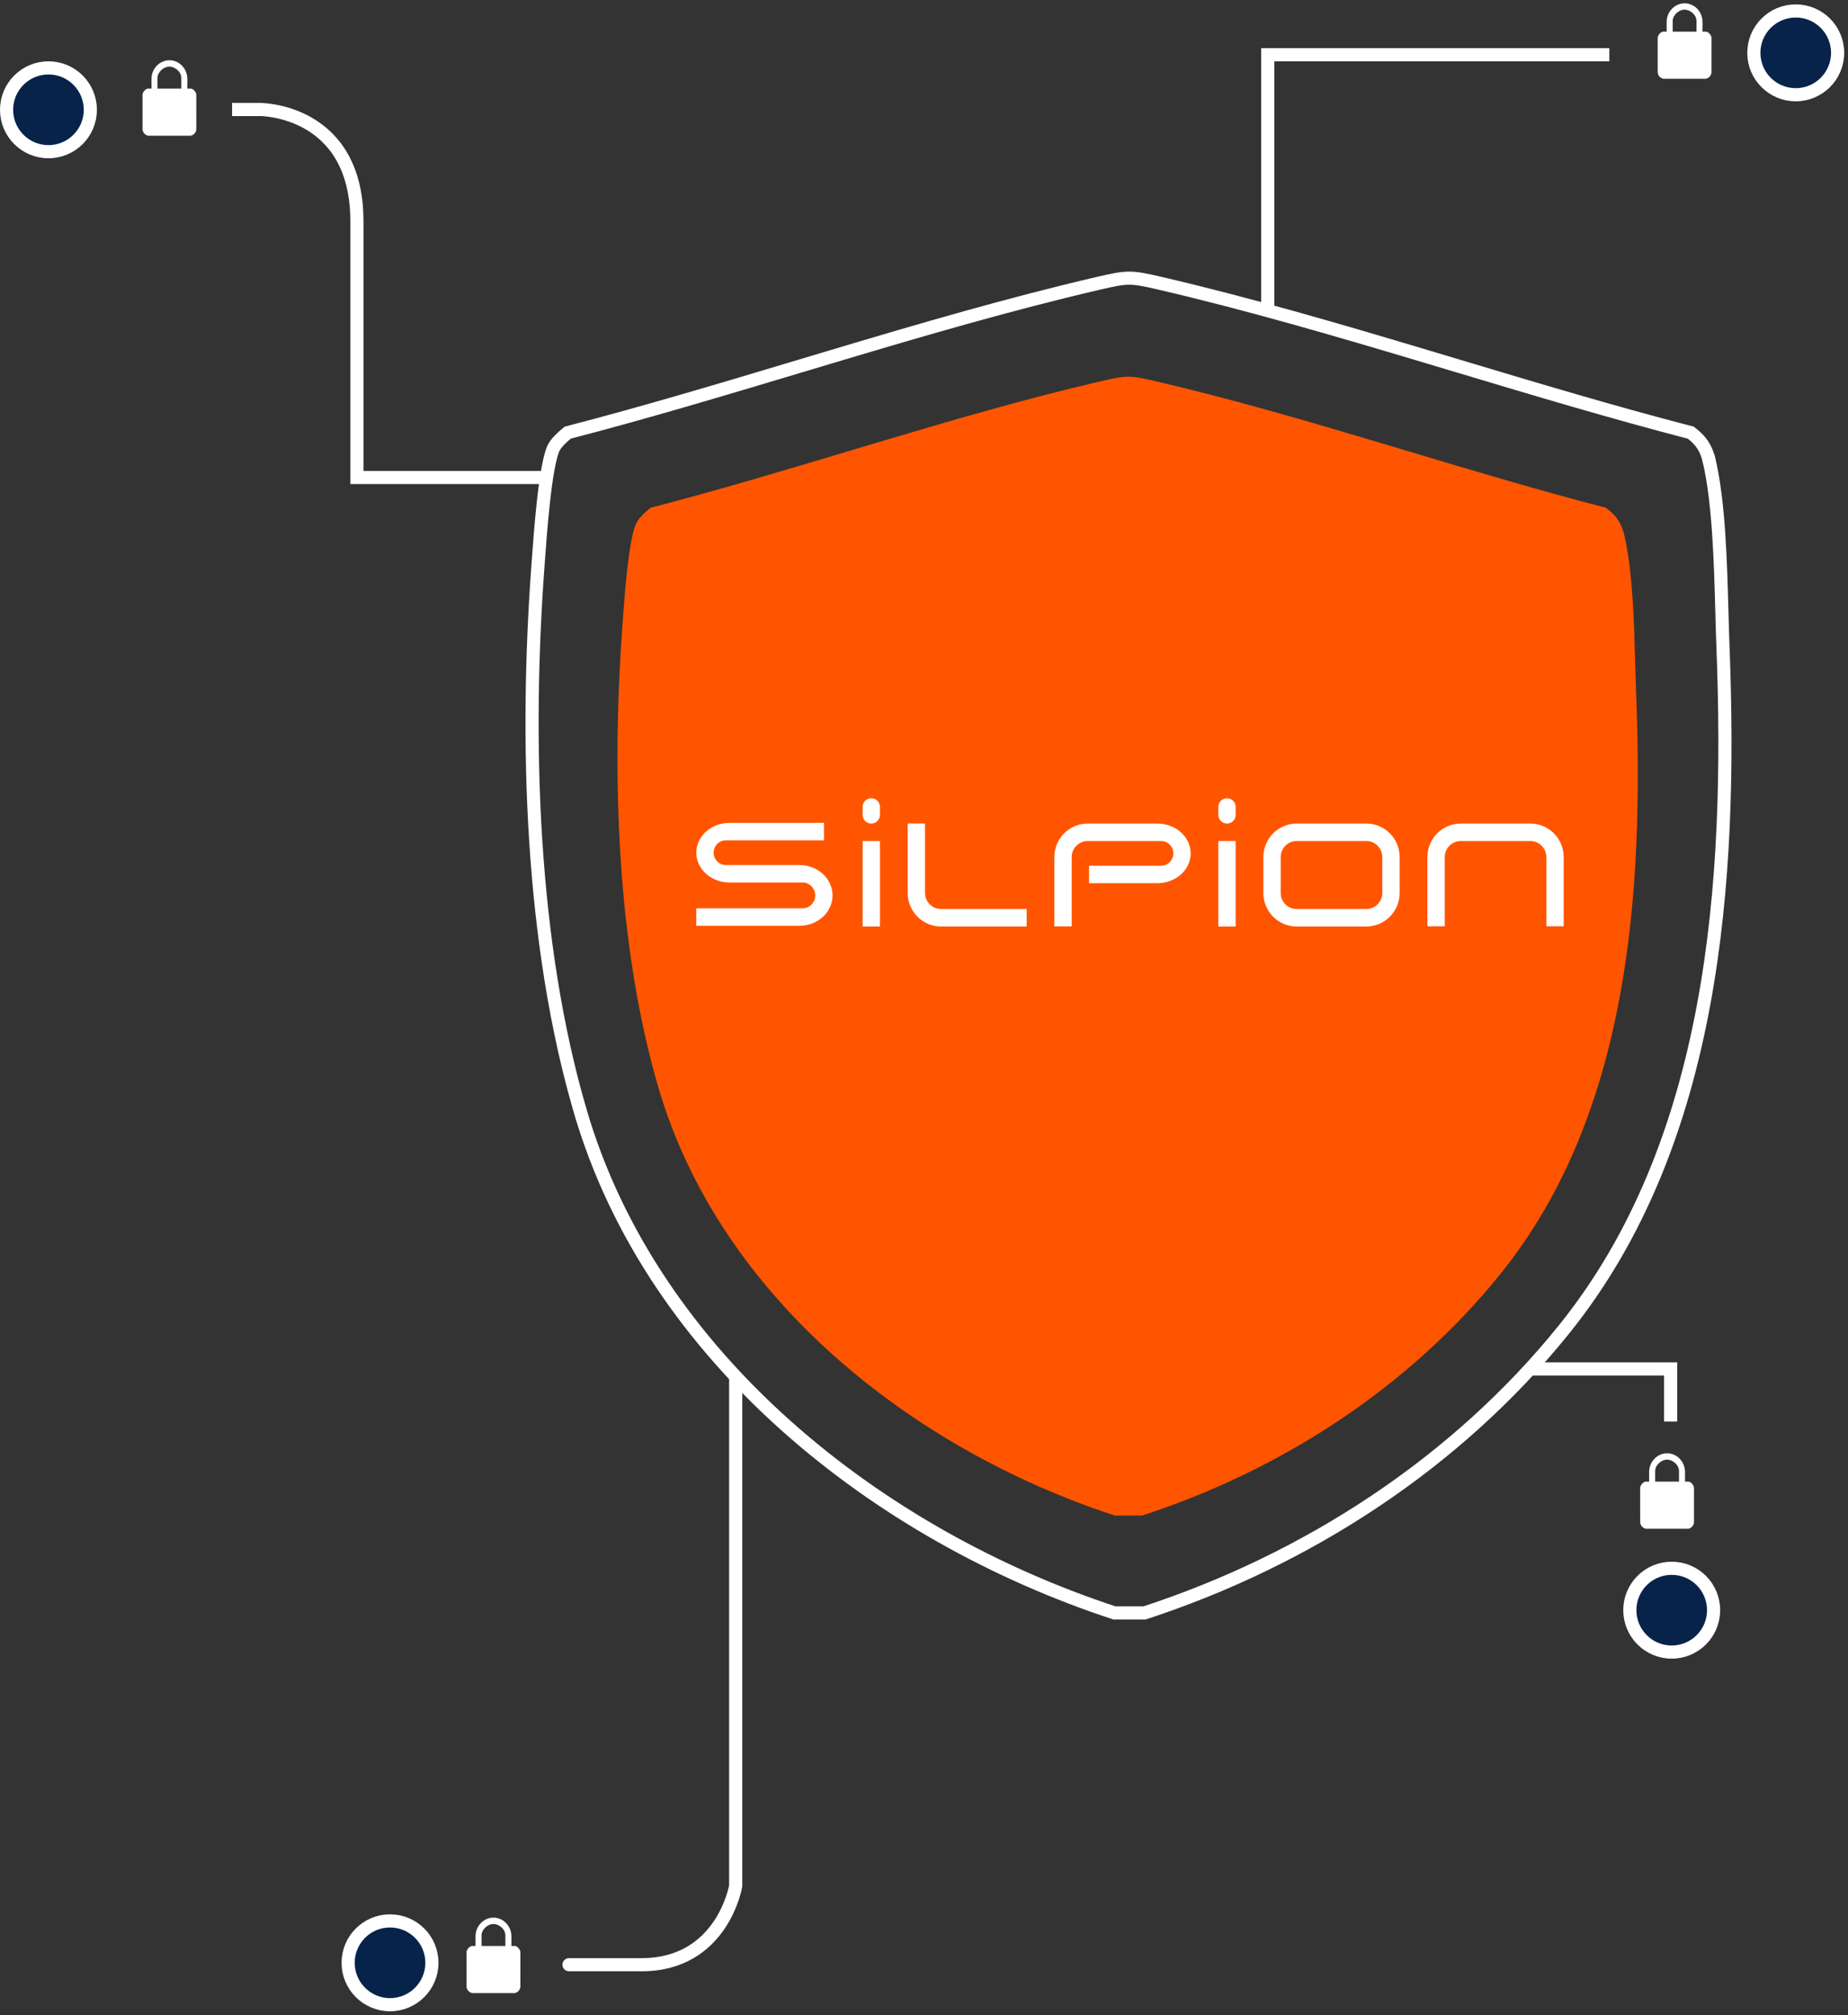 <svg width="422" height="460" viewBox="0 0 422 460" fill="none" xmlns="http://www.w3.org/2000/svg">
<rect x="0" y="0" width="422" height="460" fill="#333333" stroke="none"/>
<path d="M350 312.5H381.5V324.5M289.5 71.5V12.5H367.5M124.5 109H81.5C81.5 109 81.5 76 81.5 50.5C81.5 25 59.5 25 59.5 25H53M168 314.5V430.5C168 430.5 165 448.5 146.5 448.5C128 448.5 130 448.5 130 448.5" stroke="white" stroke-width="3"/>
<circle cx="89.064" cy="448.064" r="9.564" fill="#07234A" stroke="white" stroke-width="3"/>
<circle cx="11.064" cy="25.064" r="9.564" fill="#07234A" stroke="white" stroke-width="3"/>
<circle cx="381.743" cy="367.568" r="9.564" fill="#07234A" stroke="white" stroke-width="3"/>
<circle cx="410.064" cy="12.064" r="9.564" fill="#07234A" stroke="white" stroke-width="3"/>
<path d="M385.165 0.768C385.505 0.84 385.841 0.916 386.166 1.045C387.348 1.513 388.286 2.591 388.63 3.868C388.919 4.939 388.726 6.117 388.782 7.221H389.566C390.117 7.221 390.861 8.086 390.831 8.682L390.827 16.613C390.71 17.32 390.233 17.803 389.582 17.977H379.789C379.138 17.803 378.661 17.32 378.545 16.613L378.54 8.682C378.511 8.086 379.255 7.221 379.805 7.221H380.589C380.646 6.117 380.452 4.938 380.741 3.868C381.126 2.44 382.228 1.302 383.59 0.911L384.205 0.768H385.165ZM387.406 7.221V4.818C387.406 3.314 385.819 2.091 384.45 2.217C383.288 2.324 381.965 3.502 381.965 4.784V7.221H387.406Z" fill="white"/>
<path d="M381.165 331.768C381.505 331.84 381.841 331.916 382.166 332.045C383.348 332.513 384.286 333.591 384.63 334.868C384.919 335.939 384.726 337.117 384.782 338.221H385.566C386.117 338.221 386.861 339.086 386.831 339.682L386.827 347.612C386.71 348.32 386.233 348.803 385.582 348.978H375.789C375.138 348.803 374.661 348.32 374.545 347.612L374.54 339.682C374.511 339.086 375.255 338.221 375.805 338.221H376.589C376.646 337.117 376.452 335.938 376.741 334.868C377.126 333.44 378.228 332.302 379.59 331.911L380.205 331.768H381.165ZM383.406 338.221V335.818C383.406 334.314 381.819 333.091 380.45 333.217C379.288 333.324 377.965 334.502 377.965 335.784V338.221H383.406Z" fill="white"/>
<path d="M113.165 437.768C113.505 437.84 113.841 437.916 114.166 438.045C115.348 438.513 116.286 439.591 116.63 440.868C116.919 441.939 116.726 443.117 116.782 444.221H117.566C118.117 444.221 118.861 445.086 118.831 445.682L118.827 453.612C118.71 454.32 118.233 454.803 117.582 454.978H107.789C107.138 454.803 106.661 454.32 106.545 453.612L106.54 445.682C106.511 445.086 107.255 444.221 107.805 444.221H108.589C108.646 443.117 108.452 441.938 108.741 440.868C109.126 439.44 110.228 438.302 111.59 437.911L112.205 437.768H113.165ZM115.406 444.221V441.818C115.406 440.314 113.819 439.091 112.45 439.217C111.288 439.324 109.965 440.502 109.965 441.784V444.221H115.406Z" fill="white"/>
<path d="M39.166 13.768C39.505 13.84 39.841 13.916 40.166 14.045C41.348 14.513 42.286 15.591 42.63 16.868C42.919 17.939 42.726 19.117 42.782 20.221H43.566C44.117 20.221 44.861 21.086 44.831 21.682L44.827 29.613C44.71 30.32 44.233 30.803 43.582 30.977H33.789C33.138 30.803 32.661 30.32 32.545 29.613L32.54 21.682C32.511 21.086 33.255 20.221 33.805 20.221H34.589C34.646 19.117 34.452 17.938 34.741 16.868C35.126 15.44 36.228 14.302 37.59 13.911L38.205 13.768H39.166ZM41.406 20.221V17.818C41.406 16.314 39.819 15.091 38.45 15.217C37.288 15.324 35.965 16.502 35.965 17.784V20.221H41.406Z" fill="white"/>
<path d="M151.874 248.114L150.435 248.539L151.874 248.114C142.269 215.574 141.136 176.484 143.648 142.619L143.648 142.619C143.672 142.306 143.697 141.952 143.725 141.562C143.916 138.938 144.223 134.693 144.675 130.572C144.935 128.205 145.24 125.904 145.593 123.992C145.957 122.019 146.34 120.657 146.685 120.02C147.197 119.091 148.201 118.153 149.265 117.274C164.158 113.417 179.103 108.942 194.033 104.472C196.152 103.837 198.27 103.203 200.388 102.571C217.549 97.446 234.686 92.442 251.77 88.474C254.714 87.793 256.199 87.5 257.649 87.5C259.098 87.5 260.58 87.793 263.516 88.474C280.593 92.441 297.726 97.446 314.887 102.571C316.995 103.2 319.105 103.832 321.214 104.464C336.162 108.94 351.126 113.421 366.037 117.282C367.008 118.028 367.704 118.745 368.228 119.528C368.789 120.369 369.198 121.355 369.494 122.66L369.494 122.66C371.339 130.783 371.644 141.881 371.91 151.583C371.975 153.938 372.037 156.211 372.119 158.34L372.119 158.34C373.869 203.553 370.552 253.861 341.428 289.917C320.693 315.575 291.912 334.226 260.545 344.472H254.83C209.082 329.468 165.785 295.253 151.874 248.114Z" fill="#FF5500" stroke="#FF5500" stroke-width="3"/>
<path d="M198.963 187.999C200.056 187.999 200.941 187.104 200.941 186.005V184.211C200.941 183.109 200.056 182.217 198.963 182.217C197.869 182.217 196.984 183.112 196.984 184.211V186.005C196.984 187.107 197.869 187.999 198.963 187.999Z" fill="white"/>
<path d="M280.189 187.999C281.283 187.999 282.168 187.104 282.168 186.005V184.211C282.168 183.109 281.279 182.217 280.189 182.217C279.099 182.217 278.211 183.112 278.211 184.211V186.005C278.211 187.107 279.096 187.999 280.189 187.999Z" fill="white"/>
<path d="M182.531 197.462H165.75C164.209 197.462 162.963 196.203 162.96 194.653V194.646C162.96 193.093 164.209 191.833 165.75 191.833H188.158V187.842H166.589C164.584 187.842 162.738 188.54 161.343 189.729C159.958 190.918 159 192.672 159 194.653C159 196.63 159.958 198.387 161.346 199.566C162.741 200.759 164.587 201.45 166.592 201.454H183.237C184.854 201.454 186.166 202.773 186.166 204.403C186.166 206.033 184.854 207.356 183.237 207.356H159V211.348H182.531C186.528 211.348 190.067 208.465 190.123 204.403C190.067 200.345 186.528 197.465 182.531 197.462Z" fill="white"/>
<path d="M211.233 187.984V203.847C211.233 204.853 211.638 205.758 212.3 206.43C212.97 207.101 213.868 207.508 214.865 207.508H234.446V211.5H214.865C210.67 211.487 207.287 208.076 207.273 203.847V187.984H211.233Z" fill="white"/>
<path d="M269.542 189.889C268.147 188.697 266.302 188.005 264.297 188.002H248.354C244.162 188.015 240.776 191.426 240.766 195.655V211.471H244.726V195.655C244.726 194.649 245.13 193.744 245.793 193.073C246.462 192.401 247.36 191.994 248.357 191.994H265.145C266.686 191.994 267.935 193.253 267.935 194.806C267.935 196.359 266.686 197.619 265.145 197.619H248.689V201.61H264.303C266.308 201.61 268.154 200.912 269.549 199.723C270.938 198.544 271.899 196.787 271.895 194.809C271.895 192.829 270.938 191.075 269.549 189.893L269.542 189.889Z" fill="white"/>
<path d="M312.023 187.998H296.084C291.889 188.011 288.505 191.422 288.492 195.651V203.848C288.505 208.077 291.889 211.487 296.084 211.5H312.023C316.219 211.487 319.602 208.077 319.615 203.848V195.651C319.602 191.422 316.219 188.011 312.023 187.998ZM315.655 203.848C315.655 204.853 315.251 205.758 314.588 206.43C313.919 207.101 313.021 207.509 312.023 207.509H296.084C295.087 207.509 294.189 207.101 293.519 206.43C292.853 205.758 292.452 204.853 292.452 203.848V195.651C292.452 194.645 292.856 193.74 293.519 193.069C294.189 192.397 295.087 191.99 296.084 191.99H312.023C313.021 191.99 313.919 192.397 314.588 193.069C315.251 193.74 315.655 194.645 315.655 195.651V203.848Z" fill="white"/>
<path d="M357.076 211.454V195.655C357.066 191.426 353.679 188.015 349.488 188.002H333.545C329.35 188.015 325.966 191.426 325.953 195.655V211.454H329.913V195.655C329.913 194.649 330.317 193.744 330.98 193.073C331.65 192.401 332.548 191.994 333.545 191.994H349.488C350.485 191.994 351.383 192.401 352.049 193.073C352.712 193.744 353.119 194.649 353.119 195.655V211.454H357.076Z" fill="white"/>
<path d="M200.941 191.99H196.984V211.498H200.941V191.99Z" fill="white"/>
<path d="M282.168 191.99H278.211V211.498H282.168V191.99Z" fill="white"/>
<path d="M132.591 253.955L131.152 254.379L132.591 253.955C121.225 215.396 119.887 169.091 122.858 128.993L122.858 128.993C122.885 128.623 122.916 128.204 122.949 127.743C123.174 124.638 123.538 119.607 124.073 114.725C124.38 111.92 124.741 109.19 125.16 106.917C125.59 104.583 126.049 102.93 126.48 102.133C127.12 100.97 128.367 99.816 129.643 98.764C147.259 94.197 164.939 88.896 182.605 83.599C185.109 82.848 187.613 82.097 190.116 81.349C210.401 75.283 230.663 69.358 250.865 64.66C254.339 63.855 256.125 63.5 257.874 63.5C259.624 63.5 261.405 63.854 264.87 64.659C285.064 69.358 305.322 75.283 325.605 81.349C328.098 82.094 330.591 82.842 333.085 83.59C350.77 88.893 368.47 94.2 386.107 98.772C387.295 99.681 388.154 100.559 388.801 101.53C389.488 102.559 389.982 103.759 390.337 105.329L390.338 105.329C392.525 114.973 392.886 128.146 393.201 139.631C393.277 142.415 393.351 145.099 393.447 147.61L393.447 147.611C395.515 201.128 391.603 260.766 357.11 303.528C332.557 333.953 298.476 356.062 261.341 368.2H254.5C200.357 350.431 149.071 309.876 132.591 253.955Z" stroke="white" stroke-width="3"/>
</svg>

